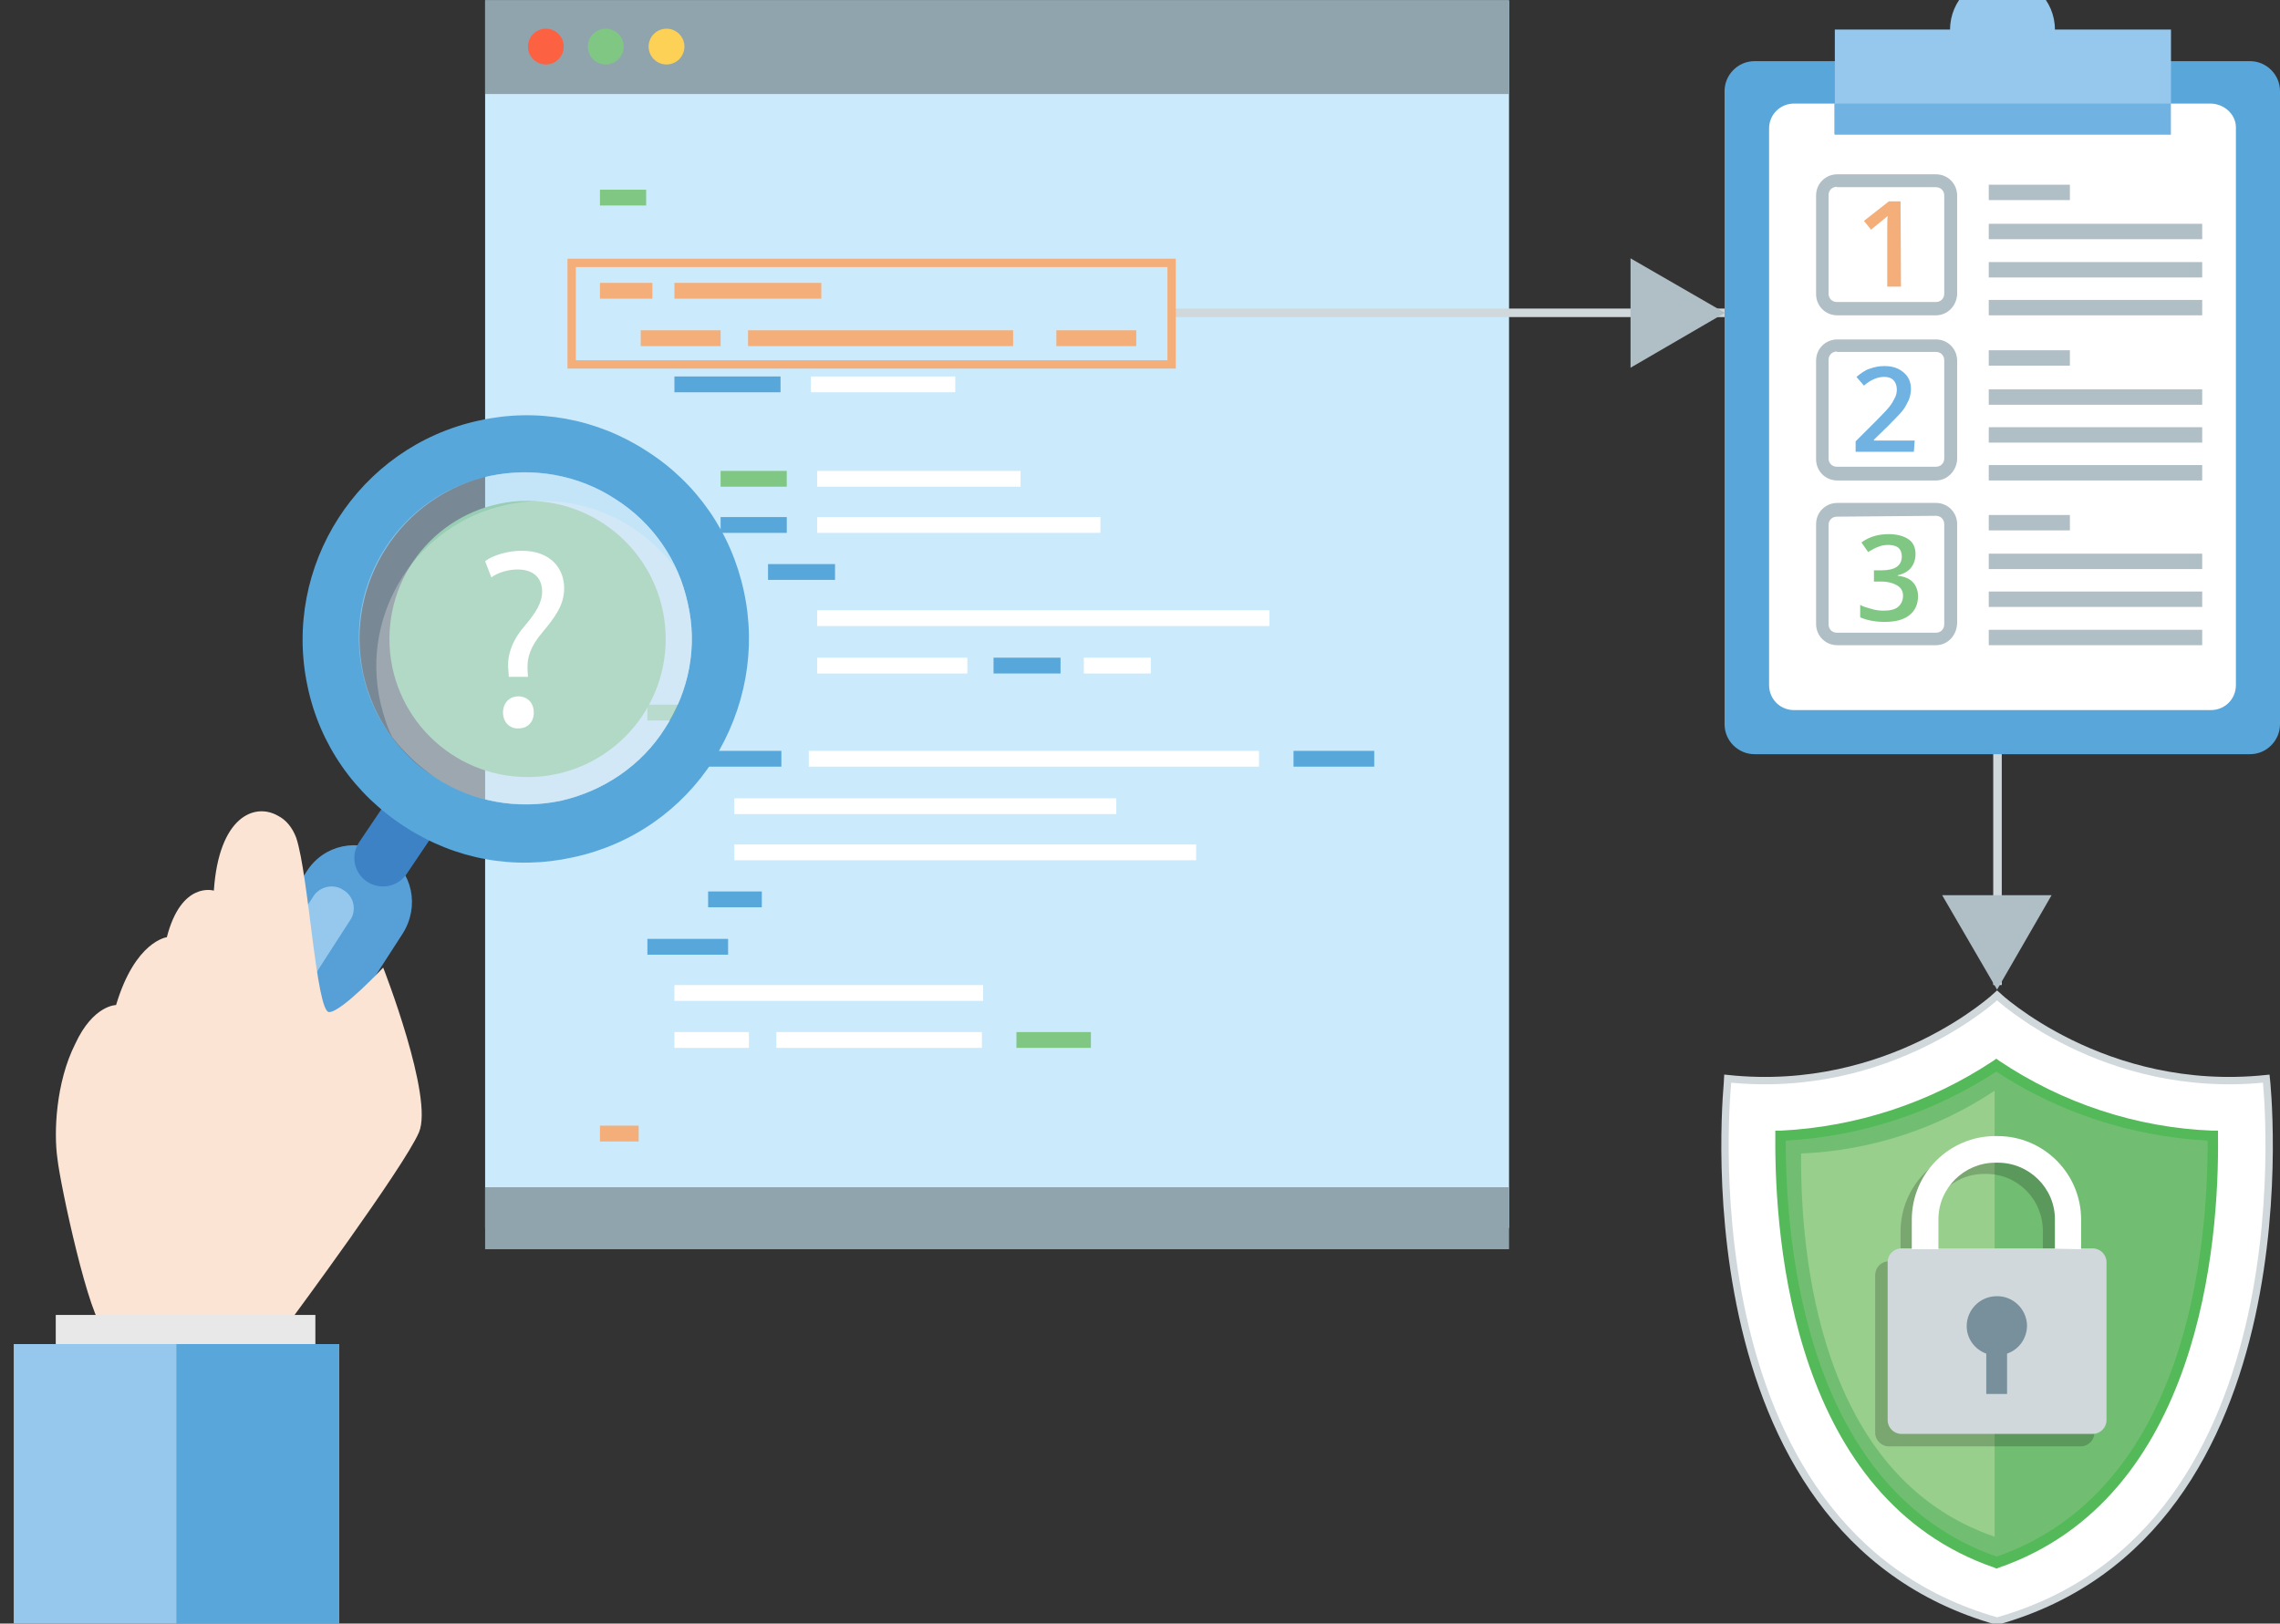 <?xml version="1.0" encoding="utf-8"?>
<!-- Generator: Adobe Illustrator 19.1.1, SVG Export Plug-In . SVG Version: 6.00 Build 0)  -->
<svg version="1.1" id="Layer_1" xmlns="http://www.w3.org/2000/svg" xmlns:xlink="http://www.w3.org/1999/xlink" x="0px" y="0px"
	 viewBox="132 -53.8 548 390.3" style="enable-background:new 132 -53.8 548 390.3;" xml:space="preserve">
<rect x="132" y="-53.8" width="548" height="390.3" fill="#333333" stroke="none"/>
<style type="text/css">
	.st0{fill:#CBEAFB;}
	.st1{fill:#90A4AE;}
	.st2{fill:#FFFFFF;}
	.st3{fill:#81C784;}
	.st4{fill:#F4AE7A;}
	.st5{fill:#57A7DB;}
	.st6{fill:#FC6142;}
	.st7{fill:#FCD156;}
	.st8{fill:#71BE72;}
	.st9{fill:#57A0D7;}
	.st10{fill:#95C8EC;}
	.st11{fill:#3D82C4;}
	.st12{opacity:0.71;enable-background:new    ;}
	.st13{opacity:0.71;fill:#BDDDF4;enable-background:new    ;}
	.st14{opacity:0.3;fill:#F1F2F2;enable-background:new    ;}
	.st15{fill:#FBE4D4;}
	.st16{fill:#E8E8E8;}
	.st17{fill:#58A6DA;}
	.st18{fill:none;stroke:#D1D8DC;stroke-width:2.05;stroke-miterlimit:10;}
	.st19{fill:#B0BEC5;}
	.st20{fill:none;stroke:#F4AE7A;stroke-width:2;stroke-miterlimit:10;}
	.st21{fill:#FFFFFF;stroke:#D0D8DC;stroke-width:1.77;stroke-miterlimit:10;}
	.st22{fill:#99CF8C;}
	.st23{fill:#54B958;}
	.st24{opacity:0.2;}
	.st25{fill:#D0D8DC;}
	.st26{fill:#78909C;}
	.st27{fill:#70B2E2;}
	.st28{fill:none;}
	.st29{enable-background:new    ;}
</style>
<title>SharePoint security</title>
<g id="Layer_2_2_">
</g>
<g>
	<rect x="248.6" y="-53.7" class="st0" width="246.1" height="295.1"/>
	<rect x="248.6" y="231.6" class="st1" width="246.1" height="14.9"/>
	<rect x="248.6" y="-53.7" class="st1" width="246.1" height="22.5"/>
	<rect x="294.1" y="194.3" class="st2" width="17.9" height="3.8"/>
	<rect x="376.3" y="194.3" class="st3" width="17.9" height="3.8"/>
	<rect x="294.1" y="183" class="st2" width="74.2" height="3.8"/>
	<rect x="276.2" y="216.8" class="st4" width="9.3" height="3.8"/>
	<rect x="276.2" y="-8.2" class="st3" width="11.1" height="3.8"/>
	<rect x="276.2" y="14.2" class="st4" width="12.6" height="3.8"/>
	<rect x="294.1" y="14.2" class="st4" width="35.3" height="3.8"/>
	<rect x="286" y="25.6" class="st4" width="19.2" height="3.8"/>
	<rect x="385.9" y="25.6" class="st4" width="19.2" height="3.8"/>
	<rect x="311.8" y="25.6" class="st4" width="63.7" height="3.8"/>
	<rect x="294.1" y="36.7" class="st5" width="25.5" height="3.8"/>
	<rect x="326.9" y="36.7" class="st2" width="34.7" height="3.8"/>
	<rect x="305.2" y="59.4" class="st3" width="15.9" height="3.8"/>
	<rect x="305.2" y="70.5" class="st5" width="15.9" height="3.8"/>
	<rect x="328.4" y="59.4" class="st2" width="48.9" height="3.8"/>
	<rect x="328.4" y="70.5" class="st2" width="68.1" height="3.8"/>
	<rect x="316.6" y="81.8" class="st5" width="16.1" height="3.8"/>
	<rect x="328.4" y="92.9" class="st2" width="108.7" height="3.8"/>
	<rect x="328.4" y="104.3" class="st2" width="36.1" height="3.8"/>
	<rect x="370.8" y="104.3" class="st5" width="16.1" height="3.8"/>
	<rect x="392.5" y="104.3" class="st2" width="16.1" height="3.8"/>
	<rect x="287.6" y="115.6" class="st3" width="11.1" height="3.8"/>
	<rect x="292.3" y="126.7" class="st5" width="27.5" height="3.8"/>
	<rect x="442.9" y="126.7" class="st5" width="19.4" height="3.8"/>
	<rect x="326.4" y="126.7" class="st2" width="108.2" height="3.8"/>
	<rect x="308.5" y="138.1" class="st2" width="91.8" height="3.8"/>
	<rect x="308.5" y="149.2" class="st2" width="111" height="3.8"/>
	<rect x="302.2" y="160.5" class="st5" width="12.9" height="3.8"/>
	<rect x="287.6" y="171.9" class="st5" width="19.4" height="3.8"/>
	<rect x="318.6" y="194.3" class="st2" width="49.4" height="3.8"/>
	<circle class="st6" cx="263.2" cy="-42.6" r="4.3"/>
	<circle class="st3" cx="277.6" cy="-42.6" r="4.3"/>
	<circle class="st7" cx="292.2" cy="-42.6" r="4.3"/>
</g>
<g>
	<circle class="st8" cx="258.8" cy="99.8" r="33.2"/>
	<g>
		<g id="XMLID_27_">
			<path id="XMLID_34_" class="st9" d="M177.6,224.6c6.5,4.3,14.9,2.4,19-4.1l32.2-49.9c4.1-6.5,2.4-14.9-4.1-19l0,0
				c-6.5-4.1-14.9-2.4-19,4.1l-32.2,49.9C169.3,211.9,171.2,220.5,177.6,224.6L177.6,224.6L177.6,224.6z"/>
			<path id="XMLID_33_" class="st10" d="M176.6,218.9c2.6,1.5,6,0.9,7.3-1.5l32.2-49.9c1.7-2.4,1-5.8-1.5-7.3
				c-2.4-1.7-5.8-0.9-7.3,1.5l-32.2,49.9C173.4,213.9,174.2,217.3,176.6,218.9L176.6,218.9z"/>
			<g id="XMLID_31_">
				<path id="XMLID_32_" class="st11" d="M220.3,158.2c3.2,2,7.4,1.2,9.5-2l6.8-10.1c2-3.2,1.2-7.4-2-9.5l0,0c-3.2-2-7.4-1.2-9.5,2
					l-6.8,10.1C216.2,151.9,217.1,156.1,220.3,158.2L220.3,158.2z"/>
			</g>
			<path class="st5" d="M303.5,128.9c-7.7,12-19.7,20.4-33.8,23.4c-14.1,3.1-28.3,0.5-40.3-7.3l0,0c-12.2-7.8-20.6-19.9-23.5-33.9
				c-6.1-28.8,12.2-57.5,41.2-63.8c13.9-3.1,28.3-0.5,40.3,7.3c12,7.6,20.4,19.7,23.4,33.8C313.8,102.2,311.2,116.6,303.5,128.9z
				 M297.3,91.2c-2.2-10.3-8.4-19.4-17.5-25.1c-8.9-5.8-19.7-7.6-30-5.5c-21.4,4.6-35.1,25.9-30.5,47.5c2.2,10.3,8.4,19.4,17.5,25.1
				l0,0c8.9,5.8,19.7,7.6,30,5.5c10.3-2.4,19.4-8.4,25.1-17.5C297.7,112.2,299.7,101.5,297.3,91.2z"/>
			<g id="XMLID_29_" class="st12">
				<g>
					<path id="XMLID_30_" class="st13" d="M279.8,66.1c8.9,5.8,15.3,14.6,17.5,25.1c2.4,10.3,0.3,21.1-5.5,30
						c-5.8,8.9-14.7,15.3-25.1,17.5c-10.3,2.2-21.1,0.3-30-5.5l0,0c-8.9-5.8-15.3-14.6-17.5-25.1c-4.8-21.6,8.9-42.9,30.5-47.5
						C260.2,58.4,270.8,60.3,279.8,66.1L279.8,66.1z"/>
				</g>
			</g>
			<path id="XMLID_28_" class="st14" d="M266.8,138.7c-10.3,2.2-21.1,0.3-30-5.5l0,0c-4.1-2.7-7.6-6-10.5-9.8
				c-1.4-2.7-2.2-5.6-2.9-8.4c-4.8-21.6,8.9-42.9,30.5-47.5c10.3-2.2,21.1-0.3,30,5.5c4.1,2.7,7.6,6,10.5,9.8
				c1.4,2.7,2.2,5.6,2.9,8.4c2.4,10.3,0.3,21.1-5.5,30C286.1,130.2,277.1,136.4,266.8,138.7z"/>
		</g>
		<g id="XMLID_10_">
			<g id="XMLID_12_">
				<g id="XMLID_13_">
					<g id="XMLID_14_">
						<path id="XMLID_18_" class="st15" d="M145.8,224.7c0.7,6.5,7.8,39.3,11.3,41c2.9,1.4,32.1-0.9,41.5-1.7c1.9,0,3.1-0.2,3.1-0.2
							s27.4-37,31-45.4c3.6-8.4-8.6-39.6-8.6-39.6s-10,10.7-13,10.7c-3.1,0-4.9-32.9-7.9-41.9c-0.9-2.4-2.4-4.3-4.4-5.3
							c-5.6-3.2-14.2,0.2-15.4,18c0,0-7.8-2.4-11.3,11.2c0,0-7.6,0.9-12.2,16.3c0,0-5.5,0-9.8,9.3
							C145.4,206.4,144.9,218.5,145.8,224.7z"/>
						<g id="XMLID_15_">
							<polygon id="XMLID_17_" class="st10" points="135.3,269.3 135.3,336.5 195.8,336.5 213.5,336.5 213.5,269.3 195.8,269.3 
															"/>
							<polygon id="XMLID_16_" class="st16" points="145.4,262.3 145.4,269.3 193.6,269.3 207.8,269.3 207.8,262.3 193.6,262.3 
															"/>
						</g>
					</g>
				</g>
			</g>
			<polygon id="XMLID_11_" class="st17" points="174.4,269.3 174.4,336.5 204.6,336.5 213.5,336.5 213.5,269.3 204.6,269.3 			"/>
		</g>
	</g>
	<g>
		<path class="st2" d="M254.3,109l-0.1-1.6c-0.4-3.3,0.7-7,3.8-10.6c2.8-3.3,4.3-5.7,4.3-8.4c0-3.2-2-5.3-5.9-5.3
			c-2.2,0-4.7,0.7-6.3,1.9l-1.5-3.9c2-1.5,5.6-2.5,8.8-2.5c7.1,0,10.2,4.4,10.2,9c0,4.2-2.4,7.2-5.3,10.7c-2.7,3.2-3.7,5.9-3.5,9
			l0.1,1.6H254.3z M252.9,117.5c0-2.3,1.5-3.9,3.7-3.9c2.2,0,3.7,1.6,3.7,3.9c0,2.2-1.4,3.8-3.7,3.8
			C254.4,121.4,252.9,119.7,252.9,117.5z"/>
	</g>
</g>
<path class="st18" d="M412.7,21.4h191.8c4.2,0,7.6,3.4,7.6,7.6V183"/>
<g id="XMLID_35_">
	<polygon id="XMLID_36_" class="st19" points="523.9,34.6 546.6,21.4 523.9,8.3 	"/>
</g>
<rect x="269.4" y="9.4" class="st20" width="144.2" height="24.4"/>
<g id="Layer_5">
	<g id="_Group_5-2">
		<g id="_Group_6-2">
			<g id="_Group_7-2">
				<g id="_Group_8-2">
					<g id="_Group_9-2">
						<g id="_Group_10-2">
							<g id="_Group_11-2">
								<g id="_Group_12-2">
									<g id="_Group_13">
										<g id="_Group_14">
											<path id="_Path_12-2" class="st21" d="M612,335.9c76.8-21.6,64.7-130.4,64.7-130.4c-39.1,4.1-64.7-20-64.7-20
												s-25.7,24.1-64.7,20C547.3,205.6,535.2,314.2,612,335.9z"/>
										</g>
									</g>
								</g>
							</g>
						</g>
					</g>
				</g>
			</g>
			<g id="_Group_15">
				<g id="_Group_16">
					<g id="_Group_17">
						<g id="_Group_18">
							<g id="_Group_19">
								<g id="_Group_20">
									<g id="_Group_21">
										<g id="_Group_22">
											<path id="_Path_13-2" class="st8" d="M559.8,219.3c23.8-0.8,41.7-10.2,52-17c15.5,10.3,33.5,16.1,52,17
												c0.3,26.2-4.4,86.5-52,102.6C564.4,305.6,559.6,245.4,559.8,219.3z"/>
										</g>
									</g>
								</g>
							</g>
						</g>
					</g>
				</g>
			</g>
			<g id="_Group_23">
				<g id="_Group_24">
					<g id="_Group_25">
						<g id="_Group_26">
							<g id="_Group_27">
								<g id="_Group_28">
									<g id="_Group_29">
										<g id="_Group_30">
											<path id="_Path_14-2" class="st22" d="M564.9,223.5c-0.2,23.6,4,77.6,46.5,92.1l0,0V208.4l0,0
												C597.6,217.6,581.5,222.8,564.9,223.5z"/>
										</g>
									</g>
								</g>
							</g>
						</g>
					</g>
				</g>
			</g>
			<g id="_Group_31">
				<g id="_Group_32">
					<g id="_Group_33">
						<g id="_Group_34">
							<g id="_Group_35">
								<g id="_Group_36">
									<g id="_Group_37">
										<g id="_Group_38">
											<path id="_Compound_Path_2-2" class="st23" d="M611.5,323.1c-48.3-16.5-53-78-52.8-103.8v-1.3h1.3
												c18.2-0.9,35.9-6.7,51.1-16.8l0.7-0.5l0.7,0.5c15.2,10.2,33,16.1,51.3,16.8h1.3v1.3c0.3,25.6-4.3,87.1-52.8,103.8
												l-0.5,0.2L611.5,323.1z M611.8,203.8c-15.1,9.9-32.6,15.6-50.6,16.6c0,25.9,5.1,84,50.7,100c45.9-16,50.8-74.3,50.7-100
												C644.4,219.4,626.9,213.7,611.8,203.8L611.8,203.8z"/>
										</g>
									</g>
								</g>
							</g>
						</g>
					</g>
				</g>
			</g>
		</g>
		<g id="_Group_39">
			<g id="_Group_40">
				<g id="_Group_41" class="st24">
					<g id="_Group_42">
						<path id="_Compound_Path_3" d="M582.7,252.6v38c0,1.8,1.5,3.3,3.3,3.3h46.1c1.8,0,3.3-1.5,3.3-3.3v-37.9
							c0-1.8-1.5-3.3-3.3-3.3h-2.6v-7.1c0-11.1-9-20.1-20.1-20.1h-0.5c-11.1,0-20.1,9-20.1,20.1v7.1H586
							C584.2,249.4,582.8,250.8,582.7,252.6z M595.2,249.3v-7.1c0,0,0,0,0-0.1c0-7.5,6.1-13.7,13.7-13.7c0,0,0,0,0,0h0.5
							c7.5,0,13.6,6.1,13.6,13.7c0,0,0,0,0,0v7.1L595.2,249.3z"/>
					</g>
				</g>
				<g id="_Group_43">
					<g id="_Group_44">
						<g id="_Group_45">
							<g id="_Group_46">
								<path id="_Path_15-2" class="st25" d="M585.7,249.6c0-1.8,1.5-3.3,3.3-3.3h46c1.8,0,3.3,1.5,3.3,3.3v38
									c0,1.8-1.5,3.3-3.3,3.3h-46c-1.8,0-3.3-1.5-3.3-3.3V249.6z"/>
							</g>
						</g>
					</g>
					<g id="_Group_47">
						<g id="_Group_48">
							<g id="_Group_49">
								<g id="_Group_50">
									<g id="_Group_51">
										<g id="_Group_52">
											<g id="_Group_53">
												<g id="_Group_54">
													<path id="_Path_16-2" class="st2" d="M632.2,246.5v-7.1c0-11.1-9-20.1-20.1-20.1h-0.5c-11.1,0-20.1,9-20.1,20.1v7.1
														h6.4v-7.1c0,0,0,0,0-0.1c0-7.5,6.2-13.6,13.7-13.6c0,0,0,0,0,0h0.6c7.5,0,13.7,6.1,13.7,13.6c0,0,0,0,0,0v7.1
														L632.2,246.5z"/>
												</g>
											</g>
										</g>
									</g>
								</g>
							</g>
						</g>
					</g>
					<g id="_Group_55">
						<g id="_Group_56">
							<g id="_Group_57">
								<g id="_Group_58">
									<g id="_Group_59">
										<g id="_Group_60">
											<g id="_Group_61">
												<g id="_Group_62">
													<path id="_Path_17-2" class="st26" d="M609.4,271.6v9.7h5v-9.7c2.9-1,4.8-3.7,4.8-6.8c-0.1-4-3.5-7.2-7.5-7
														c-3.8,0.1-6.9,3.2-7,7C604.6,267.9,606.6,270.6,609.4,271.6z"/>
												</g>
											</g>
										</g>
									</g>
								</g>
							</g>
						</g>
					</g>
				</g>
			</g>
		</g>
	</g>
</g>
<g>
	<g>
		<path class="st17" d="M620.5-39.1h-66.8c-4,0-7.2,3.3-7.2,7.2v152.2c0,4,3.3,7.2,7.2,7.2h119.1c4,0,7.2-3.3,7.2-7.2V-31.9
			c0-4-3.3-7.2-7.2-7.2L620.5-39.1L620.5-39.1z"/>
		<path class="st2" d="M663.4-28.9H563.2c-3.3,0-6,2.6-6,6v133.8c0,3.3,2.6,6,6,6h100.2c3.3,0,6-2.6,6-6V-22.8
			C669.6-26.1,666.8-28.8,663.4-28.9z"/>
		<path class="st10" d="M625.9-46.7c0-7-5.7-12.7-12.6-12.7s-12.6,5.7-12.6,12.7h-27.7v25.3h80.8v-25.3H625.9z"/>
		<path class="st19" d="M597.3,61.7h-23.7c-2.9,0-5.1-2.3-5.1-5.1V32.9c0-2.9,2.3-5.1,5.1-5.1h23.7c2.9,0,5.1,2.3,5.1,5.1v23.7
			C602.3,59.3,600.1,61.7,597.3,61.7L597.3,61.7z M573.5,30.7c-1.1,0-2,0.8-2,2v23.7c0,1.1,0.8,2,2,2h23.8c1.1,0,2-0.8,2-2V32.8
			c0-1.1-0.8-2-2-2H573.5L573.5,30.7z"/>
		<path class="st19" d="M597.3,101.3h-23.7c-2.9,0-5.1-2.3-5.1-5.1V72.2c0-2.9,2.3-5.1,5.1-5.1h23.7c2.9,0,5.1,2.3,5.1,5.1V96
			C602.3,99,600.1,101.3,597.3,101.3z M573.5,70.4c-1.1,0-2,0.8-2,2v23.9c0,1.1,0.8,2,2,2h23.8c1.1,0,2-0.8,2-2V72.2
			c0-1.1-0.8-2-2-2L573.5,70.4z"/>
		<rect x="572.9" y="-28.9" class="st27" width="80.8" height="7.4"/>
		<rect x="610" y="-9.4" class="st19" width="19.5" height="3.7"/>
		<rect x="610" y="0" class="st19" width="51.3" height="3.7"/>
		<rect x="610" y="9.2" class="st19" width="51.3" height="3.7"/>
		<rect x="610" y="18.3" class="st19" width="51.3" height="3.7"/>
		<rect x="610" y="39.8" class="st19" width="51.3" height="3.7"/>
		<rect x="610" y="48.9" class="st19" width="51.3" height="3.7"/>
		<rect x="610" y="58" class="st19" width="51.3" height="3.7"/>
		<rect x="610" y="79.3" class="st19" width="51.3" height="3.7"/>
		<rect x="610" y="88.4" class="st19" width="51.3" height="3.7"/>
		<rect x="610" y="97.6" class="st19" width="51.3" height="3.7"/>
		<rect x="610" y="30.4" class="st19" width="19.5" height="3.7"/>
		<rect x="610" y="70" class="st19" width="19.5" height="3.7"/>
		<path class="st19" d="M597.3,22h-23.7c-2.9,0-5.1-2.3-5.1-5.1V-6.8c0-2.9,2.3-5.1,5.1-5.1h23.7c2.9,0,5.1,2.3,5.1,5.1v23.7
			C602.3,19.7,600.1,22,597.3,22z M573.5-8.9c-1.1,0-2,0.8-2,2v23.7c0,1.1,0.8,2,2,2h23.8c1.1,0,2-0.8,2-2V-6.8c0-1.1-0.8-2-2-2
			H573.5z"/>
	</g>
	<rect x="578" y="-6.8" class="st28" width="34.4" height="39.3"/>
	<g class="st29">
		<path class="st4" d="M588.9,15.1h-3.3V1.8c0-1.6,0-2.9,0.1-3.7c-0.2,0.2-0.5,0.5-0.8,0.7c-0.3,0.3-1.4,1.1-3.2,2.6L580-0.7l6-4.7
			h2.8L588.9,15.1L588.9,15.1z"/>
	</g>
	<rect x="576.8" y="32.9" class="st28" width="34.4" height="39.3"/>
	<g class="st29">
		<path class="st27" d="M592,54.8h-14v-2.5l5.3-5.3c1.6-1.6,2.6-2.7,3.1-3.4c0.5-0.7,0.8-1.3,1.1-1.9s0.4-1.2,0.4-1.9
			c0-0.9-0.3-1.7-0.8-2.2c-0.6-0.6-1.3-0.8-2.3-0.8c-0.7,0-1.6,0.2-2.3,0.5s-1.6,0.8-2.5,1.6l-1.8-2.1c1.1-0.9,2.2-1.7,3.3-2
			c1.1-0.4,2.2-0.6,3.4-0.6c2,0,3.4,0.5,4.6,1.5s1.8,2.3,1.8,4c0,0.9-0.2,1.8-0.5,2.6c-0.4,0.8-0.8,1.7-1.5,2.6
			c-0.7,0.9-1.9,2-3.4,3.6l-3.5,3.4v0.2h9.8L592,54.8L592,54.8L592,54.8z"/>
	</g>
	<rect x="578" y="73.4" class="st28" width="34.4" height="39.3"/>
	<g class="st29">
		<path class="st3" d="M592.4,79.4c0,1.3-0.4,2.4-1.1,3.3s-1.9,1.5-3.2,1.8v0.1c1.7,0.2,2.9,0.7,3.7,1.6s1.2,2,1.2,3.3
			c0,2-0.7,3.5-2.1,4.6c-1.4,1.1-3.3,1.6-6,1.6c-2.2,0-4.2-0.4-5.8-1.1v-3c0.8,0.5,1.8,0.7,2.8,1c0.9,0.3,2,0.4,2.8,0.4
			c1.6,0,2.8-0.3,3.5-0.9c0.7-0.6,1.2-1.5,1.2-2.7c0-1.1-0.5-1.9-1.3-2.4S586,86,584.2,86h-1.8v-2.7h1.8c3.3,0,4.9-1.1,4.9-3.4
			c0-0.8-0.3-1.6-0.8-2c-0.6-0.5-1.4-0.7-2.5-0.7c-0.7,0-1.5,0.1-2.2,0.4c-0.7,0.2-1.6,0.7-2.6,1.3l-1.6-2.3c1.9-1.4,4.1-2,6.6-2
			c2,0,3.7,0.5,4.8,1.3C591.8,76.6,592.4,77.8,592.4,79.4z"/>
	</g>
</g>
<g id="XMLID_1_">
	<polygon id="XMLID_2_" class="st19" points="598.8,161.4 612,184.1 625.1,161.4 	"/>
</g>
</svg>
